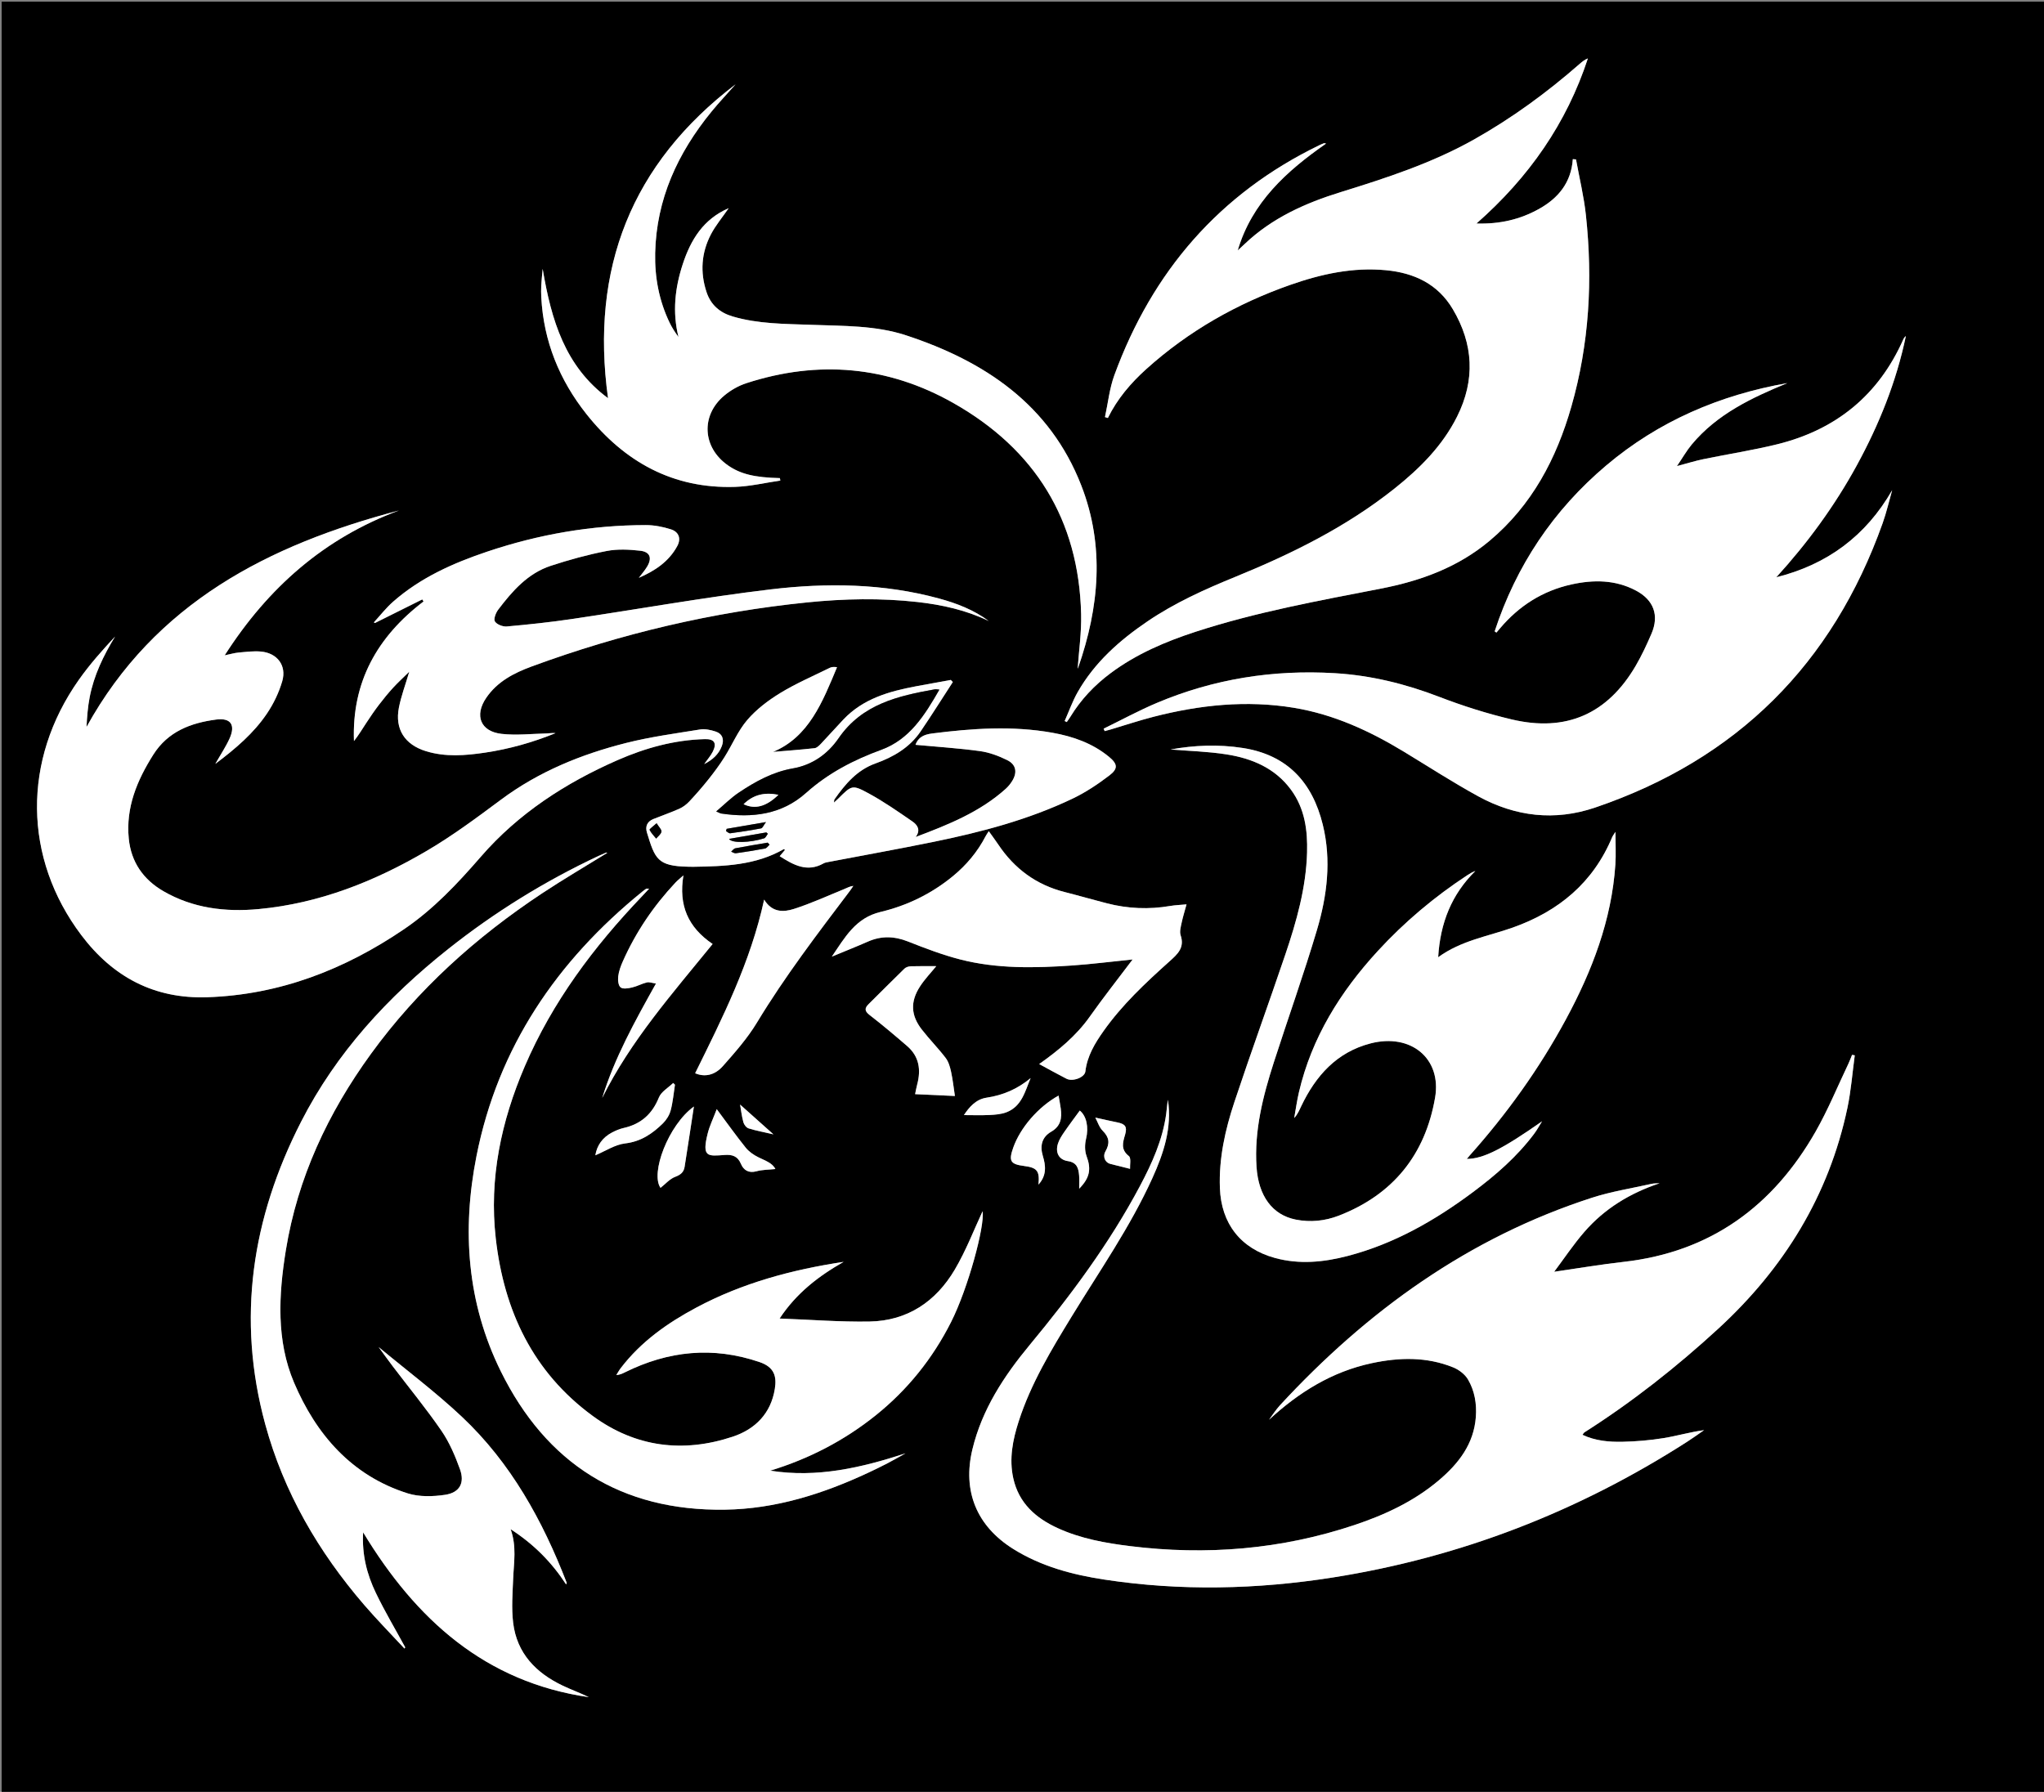 <?xml version="1.0" encoding="utf-8"?>
<!-- Generator: Adobe Illustrator 16.0.0, SVG Export Plug-In . SVG Version: 6.00 Build 0)  -->
<!DOCTYPE svg PUBLIC "-//W3C//DTD SVG 1.1//EN" "http://www.w3.org/Graphics/SVG/1.1/DTD/svg11.dtd">
<svg version="1.1" id="Layer_1" xmlns="http://www.w3.org/2000/svg" xmlns:xlink="http://www.w3.org/1999/xlink" x="0px" y="0px"
	 width="616.5px" height="540.5px" viewBox="308 270 616.5 540.5" enable-background="new 308 270 616.5 540.5"
	 xml:space="preserve">
<rect x="308" y="270" width="616.5" height="540.5" fill="#808080" stroke="none"/>
<g>
	<g>
		<path fill-rule="evenodd" clip-rule="evenodd" d="M308.5,270.5c205.333,0,410.667,0,616,0c0,180,0,360,0,540
			c-205.333,0-410.667,0-616,0C308.5,630.5,308.5,450.5,308.5,270.5z M808.564,626.922c-0.816,0.054-1.656,0.002-2.445,0.18
			c-6.002,1.349-12.133,2.307-17.965,4.192c-37.236,12.039-67.832,34.151-94.146,62.651c-0.62,0.671-1.159,1.419-1.709,2.15
			c-0.533,0.711-1.032,1.446-1.546,2.171c9.001-8.296,18.984-14.513,30.994-17.073c8.286-1.768,16.558-1.969,24.554,1.267
			c1.722,0.696,3.541,2.074,4.462,3.64c2.009,3.418,2.672,7.321,2.375,11.322c-0.605,8.169-5.205,14.048-11.137,19.08
			c-7.48,6.346-16.229,10.417-25.433,13.498c-22.088,7.393-44.748,9.239-67.794,6.369c-7.424-0.925-14.813-2.25-21.719-5.404
			c-6.689-3.055-11.773-7.566-13.435-15.048c-1.306-5.883-0.164-11.606,1.642-17.205c3.66-11.349,9.783-21.469,15.947-31.56
			c8.412-13.77,17.68-27.033,24.379-41.814c3.416-7.538,5.928-15.172,4.677-23.595c-0.253,1.433-0.332,2.891-0.532,4.332
			c-1.086,7.796-4.277,14.854-7.914,21.699c-9.189,17.289-20.806,32.902-33.263,47.944c-7.752,9.359-14.363,19.417-17.264,31.467
			c-3.039,12.624,1.297,23.148,12.305,30.04c8.427,5.275,17.818,7.772,27.483,9.245c22.993,3.504,46.007,2.979,68.921-0.631
			c38.513-6.066,74.102-19.908,106.897-40.964c1.725-1.107,3.385-2.315,5.076-3.476c-4.202,0.554-8.156,1.738-12.195,2.394
			c-4.094,0.663-8.267,1.022-12.413,1.108c-4.066,0.086-8.159-0.264-12.065-2.098c0.336-0.452,0.405-0.625,0.532-0.705
			c14.453-9.193,27.874-19.768,40.45-31.333c19.747-18.159,33.344-40.105,38.928-66.593c1.096-5.203,1.492-10.554,2.212-15.836
			c-0.272-0.048-0.544-0.096-0.815-0.145c-0.368,0.896-0.693,1.812-1.109,2.684c-3.254,6.826-6.131,13.869-9.864,20.424
			c-12.833,22.528-31.694,36.383-57.936,39.337c-6.888,0.775-13.73,1.944-20.939,2.981c2.929-3.902,5.761-8.164,9.083-12
			C791.923,634.6,799.602,629.917,808.564,626.922z M758.813,460.445c0.178,0.124,0.355,0.248,0.534,0.372
			c0.365-0.434,0.73-0.868,1.097-1.301c5.721-6.768,12.85-11.307,21.516-13.221c6.647-1.468,13.242-1.449,19.463,1.846
			c5.36,2.839,7.072,7.463,4.688,13.008c-1.411,3.279-2.926,6.543-4.721,9.623c-8.489,14.563-20.96,20.131-37.4,16.25
			c-7.418-1.751-14.756-4.075-21.871-6.813c-10.195-3.924-20.606-6.491-31.498-7.144c-18.579-1.114-36.524,1.717-53.685,8.96
			c-5.473,2.311-10.715,5.169-16.063,7.777c0.107,0.243,0.215,0.485,0.322,0.729c0.612-0.166,1.229-0.319,1.836-0.5
			c4.304-1.28,8.569-2.709,12.915-3.824c13.919-3.57,27.988-5.07,42.3-2.708c12.027,1.985,22.847,6.972,33.166,13.233
			c7.47,4.532,14.814,9.292,22.471,13.483c11.175,6.116,23.046,7.523,35.231,3.381c42.774-14.542,71.58-43.284,86.72-85.78
			c1.158-3.25,1.929-6.639,2.878-9.963c-7.959,13.85-19.627,22.45-34.955,26.277c9.425-10.352,17.616-21.53,24.302-33.79
			c6.712-12.309,11.909-25.195,14.782-38.968c-0.355,0.28-0.602,0.61-0.765,0.978c-7.46,16.85-20.314,27.305-38.077,31.673
			c-7.34,1.805-14.838,2.958-22.248,4.487c-2.438,0.503-4.824,1.254-7.962,2.084c1.745-2.569,2.936-4.677,4.46-6.507
			c7.652-9.186,18.08-14.096,28.828-18.525c-20.366,3.593-38.799,11.466-54.658,24.876
			C776.472,423.92,765.308,440.648,758.813,460.445z M641.274,395.81c0.292,0.092,0.583,0.184,0.876,0.275
			c2.826-5.748,6.874-10.511,11.581-14.75c12.737-11.469,27.347-19.762,43.467-25.415c9.332-3.272,18.915-5.369,28.89-4.407
			c8.454,0.815,15.588,4.135,20.099,11.744c6.253,10.546,6.81,21.37,1.299,32.392c-4.422,8.845-11.257,15.645-18.864,21.706
			c-14.527,11.572-30.99,19.698-48.081,26.671c-9.181,3.746-18.2,7.808-26.444,13.405c-8.427,5.721-15.94,12.371-21.043,21.331
			c-1.574,2.764-2.641,5.817-3.939,8.738c0.212,0.101,0.424,0.201,0.635,0.302c0.365-0.531,0.758-1.045,1.093-1.595
			c3.165-5.19,7.261-9.521,12.122-13.144c7.771-5.793,16.556-9.535,25.691-12.509c18.244-5.941,37.096-9.355,55.869-13.009
			c12.067-2.349,23.219-6.426,32.736-14.4c12.801-10.727,20.191-24.786,24.695-40.536c5.408-18.908,6.466-38.206,4.381-57.678
			c-0.605-5.656-1.971-11.23-2.988-16.842c-0.319-0.028-0.639-0.056-0.958-0.083c-0.502,7.062-4.364,11.765-10.206,15.019
			c-5.686,3.167-11.783,4.609-18.863,4.396c15.844-13.936,27.174-30.212,33.611-49.8c-0.992,0.392-1.73,0.997-2.449,1.625
			c-9.865,8.637-20.394,16.348-31.832,22.792c-12.703,7.157-26.459,11.638-40.299,15.919c-10.676,3.303-20.719,7.8-28.946,15.645
			c-0.688,0.656-1.396,1.294-2.094,1.94c4.303-14.541,14.738-23.936,26.65-32.235c-0.346-0.056-0.52-0.141-0.646-0.095
			c-0.467,0.171-0.926,0.369-1.373,0.586c-30.154,14.602-50.381,38.104-61.826,69.342
			C642.641,387.168,642.196,391.577,641.274,395.81z M520.393,500.478c2.51-1.268,4.354-2.918,5.319-5.422
			c0.794-2.063,0.159-3.739-1.916-4.409c-1.47-0.474-3.159-0.842-4.644-0.602c-7.459,1.207-14.987,2.219-22.297,4.065
			c-13.548,3.423-26.352,8.632-37.714,17.083c-7.265,5.404-14.574,10.85-22.363,15.427c-15.691,9.22-32.419,15.888-50.76,17.599
			c-10.056,0.938-19.815-0.238-28.726-5.395c-6.055-3.503-9.741-8.761-10.447-15.831c-0.941-9.431,2.501-17.608,7.404-25.367
			c4.408-6.975,11.298-9.568,18.93-10.574c4.443-0.585,5.912,1.624,4.064,5.716c-1.102,2.438-2.613,4.691-4.294,7.65
			c6.206-4.663,11.568-9.263,15.545-15.147c2.01-2.975,3.647-6.376,4.643-9.818c1.364-4.719-1.542-8.484-6.439-8.917
			c-2.208-0.195-4.472,0.098-6.699,0.296c-1.249,0.111-2.475,0.482-4.23,0.844c13.12-20.496,30.106-35.368,52.542-43.688
			c-39.256,10.338-73.553,27.848-94.216,65.295c0.158-3.085,0.391-6.075,0.956-9c1.272-6.59,4.148-12.527,7.655-18.271
			c-3.893,4.181-7.674,8.439-10.936,13.063c-17.112,24.27-16.741,53.783,0.749,76.993c9.532,12.65,22.009,19.284,37.996,18.741
			c21.874-0.742,41.414-8.351,59.337-20.516c8.891-6.034,16.146-13.763,23.175-21.87c11.308-13.041,25.545-22.267,41.288-29.159
			c8.366-3.662,17.089-6.071,26.295-6.314c2.823-0.074,3.659,1.193,2.406,3.729C522.378,497.969,521.377,499.077,520.393,500.478z
			 M661.07,496.08c5.499,0.456,11.259,0.593,16.9,1.484c7.646,1.208,14.602,4.117,19.41,10.649
			c4.164,5.657,5.048,12.218,4.851,18.988c-0.309,10.604-3.165,20.705-6.532,30.65c-5.039,14.885-10.426,29.652-15.383,44.563
			c-2.788,8.386-4.712,17.002-4.377,25.965c0.401,10.729,6.276,18.252,16.614,21.08c7.372,2.016,14.714,1.281,21.96-0.611
			c13.99-3.655,26.295-10.698,37.784-19.272c6.829-5.096,13.241-10.661,18.391-17.524c0.901-1.201,1.622-2.537,2.426-3.812
			c-11.864,8.295-17.668,11.313-22.693,11.343c0.309-0.375,0.558-0.698,0.829-1.002c11.248-12.6,21.033-26.241,29.061-41.109
			c7.896-14.625,13.781-29.924,14.91-46.708c0.203-3.024,0.028-6.073,0.028-9.835c-0.61,0.952-0.827,1.201-0.947,1.491
			c-5.746,13.807-16.134,22.442-30.031,27.378c-7.466,2.651-15.498,3.866-22.496,8.947c0.619-10.364,4.052-18.959,11.219-26.021
			c-0.877,0.332-1.636,0.762-2.363,1.239c-9.941,6.515-18.981,14.111-27.024,22.856c-11.331,12.32-19.979,26.174-23.835,42.674
			c-0.597,2.553-0.95,5.162-1.416,7.745c1.051-1.126,1.537-2.355,2.105-3.546c4.38-9.18,10.707-16.313,20.924-18.955
			c12.162-3.146,21.506,4.558,19.455,16.398c-2.97,17.141-12.635,29.199-29.011,35.553c-4.187,1.625-8.581,2.074-13.011,1.196
			c-7.081-1.404-11.256-7.169-11.83-15.905c-0.72-10.945,1.933-21.326,5.235-31.58c4.283-13.295,8.998-26.459,12.979-39.842
			c3.084-10.367,4.414-21.055,1.766-31.814c-3.139-12.749-10.676-21.015-24.09-23.11C675.487,494.475,668.142,494.792,661.07,496.08
			z M503.78,538.074c-0.588,0-0.773-0.058-0.875,0.01c-0.415,0.275-0.815,0.576-1.202,0.89
			c-25.746,20.904-43.49,46.902-49.998,79.781c-4.417,22.313-2.846,44.238,7.325,64.859c13.747,27.873,36.281,42.219,67.613,41.771
			c15.235-0.218,29.489-4.731,43.194-11.132c1.96-0.916,3.908-1.861,5.828-2.859c1.837-0.954,3.629-1.994,5.441-2.996
			c-13.315,4.338-26.676,7.461-40.796,5.218c11.684-3.571,22.316-9.068,31.818-16.691c9.629-7.725,17.181-17.148,22.741-28.167
			c5.1-10.105,10.209-28.964,9.49-33.385c-2.528,5.389-4.959,11.801-8.396,17.618c-5.688,9.628-14.284,15.442-25.707,15.642
			c-8.839,0.154-17.694-0.559-27.116-0.907c5.084-7.69,11.785-12.819,19.307-17.092c-15.543,2.351-30.501,6.355-44.393,13.771
			c-8.749,4.67-16.737,10.298-22.831,18.282c-0.5,0.656-0.896,1.393-1.34,2.092c1.116-0.082,1.841-0.448,2.57-0.81
			c13.13-6.512,26.581-7.902,40.648-3.104c4.468,1.525,5.193,4.338,4.601,8.063c-1.181,7.433-5.918,12.188-12.691,14.438
			c-15.005,4.987-29.33,3.183-42.206-6.231c-18.088-13.225-26.807-31.797-29.276-53.578c-2.049-18.076,1.632-35.296,8.731-51.867
			c8.347-19.484,20.846-36.127,35.393-51.348C502.302,539.665,502.937,538.975,503.78,538.074z M429.993,767.276
			c0.075-0.12,0.15-0.239,0.226-0.358c-2.97-5.456-6.156-10.809-8.849-16.397c-2.702-5.608-4.245-11.583-3.844-18.296
			c15.96,26.367,36.859,45.178,68.085,49.719c-2.561-1.258-5.3-2.239-7.912-3.486c-8.062-3.848-13.803-9.75-14.922-18.924
			c-0.54-4.422-0.176-8.973,0.007-13.455c0.195-4.796,1.083-9.594-0.771-14.804c7.007,4.53,12.382,9.972,16.741,16.668
			c0.121-0.375,0.187-0.468,0.164-0.526c-7.257-18.749-16.822-36.135-31.592-50.04c-7.864-7.405-16.563-13.925-25.134-21.051
			c1.545,2.105,2.923,4.04,4.36,5.931c4.886,6.431,10.031,12.682,14.596,19.331c2.41,3.511,4.143,7.591,5.595,11.625
			c1.485,4.128-0.116,7.039-4.495,7.688c-3.676,0.547-7.792,0.665-11.271-0.432c-16.931-5.338-27.652-17.809-34.288-33.408
			c-5.394-12.682-4.662-26.455-2.476-39.92c3.553-21.881,12.708-41.404,25.662-59.235c14.125-19.444,31.702-35.249,51.666-48.462
			c6.434-4.258,13.105-8.156,19.616-12.186c-0.064-0.014-0.242-0.116-0.357-0.068c-0.768,0.315-1.529,0.649-2.28,1.001
			c-16.198,7.602-31.323,16.956-45.333,28.075c-18.202,14.445-33.708,31.246-44.371,52.1
			c-14.858,29.059-19.496,59.404-10.817,91.249c5.594,20.528,16.043,38.471,29.856,54.512
			C421.746,758.644,425.939,762.9,429.993,767.276z M543.354,414.958c-0.041-0.246-0.081-0.491-0.122-0.736
			c-7.648-0.182-11.914-1.229-15.67-3.847c-7.688-5.358-8.288-15.039-1.118-21.049c1.929-1.617,4.291-2.969,6.68-3.745
			c21.658-7.033,42.708-5.192,62.453,6.003c24.556,13.922,37.832,35.162,38.508,63.677c0.132,5.577-0.686,11.176-1.039,16.386
			c-0.113,0.179,0.062-0.012,0.141-0.236c6.352-18.222,8.064-36.673,0.945-54.973c-9.488-24.395-29.158-37.513-52.92-45.312
			c-9.136-2.999-18.889-2.783-28.462-3.145c-7.975-0.302-16-0.232-23.771-2.523c-3.86-1.139-6.588-3.474-7.873-7.341
			c-1.989-5.989-1.575-11.876,1.321-17.431c1.415-2.713,3.441-5.108,5.356-7.889c-7.679,3.311-11.447,9.564-13.847,16.862
			c-2.358,7.169-3.169,14.48-1.296,21.99c-1.014-1.374-1.923-2.761-2.639-4.241c-3.217-6.651-4.552-13.744-4.391-21.072
			c0.357-16.259,6.804-30.166,16.908-42.569c2.336-2.868,4.888-5.559,7.34-8.332c-31.431,23.935-43.857,55.606-38.469,94.671
			c-12.919-9.541-17.104-23.482-19.711-38.998c-0.188,2.15-0.356,3.6-0.43,5.055c-0.059,1.162-0.051,2.332,0.01,3.494
			c0.699,13.248,5.469,24.991,13.649,35.282c11.427,14.375,26.093,22.552,44.855,21.921
			C534.309,416.708,538.824,415.617,543.354,414.958z M606.231,457.325c-4.517-3.354-9.647-5.33-14.987-6.787
			c-16.74-4.567-33.843-4.777-50.835-2.748c-20.065,2.396-39.985,5.988-59.985,8.946c-6.491,0.96-13.026,1.654-19.563,2.236
			c-1.199,0.107-3.01-0.592-3.589-1.514c-0.45-0.717,0.268-2.596,0.997-3.556c4.261-5.614,8.912-10.948,15.861-13.23
			c5.513-1.811,11.15-3.361,16.841-4.465c3.274-0.635,6.8-0.46,10.147-0.08c3.004,0.342,3.632,2.259,2.015,4.881
			c-0.715,1.16-1.626,2.198-2.448,3.292c4.827-2.094,9.071-4.89,11.604-9.608c1.192-2.221,0.48-4.251-1.94-5.021
			c-2.417-0.769-5.031-1.282-7.558-1.279c-16.363,0.016-32.301,2.79-47.798,7.994c-10.311,3.462-20.184,7.854-28.454,15.144
			c-2.111,1.861-3.862,4.132-5.778,6.215c0.112,0.061,0.225,0.122,0.338,0.182c4.756-2.371,9.512-4.743,14.268-7.114
			c0.126,0.208,0.253,0.417,0.379,0.625c-13.952,10.617-21.647,24.305-20.982,42.1c1.414-1.787,2.561-3.716,3.793-5.588
			c1.188-1.808,2.407-3.602,3.719-5.321c1.363-1.786,2.79-3.533,4.305-5.19c1.442-1.579,3.033-3.02,4.867-4.824
			c-1.18,4.004-2.449,7.355-3.128,10.821c-1.274,6.507,1.754,11.184,8.152,13.152c5.892,1.812,11.853,1.329,17.813,0.443
			c7.323-1.088,14.397-3.091,21.272-5.878c-0.907-0.121-1.77,0.065-2.636,0.085c-4.553,0.104-9.161,0.641-13.648,0.131
			c-6.359-0.722-8.243-5.547-4.626-10.857c3.344-4.908,8.316-7.487,13.728-9.479c26.916-9.906,54.62-16.435,83.153-19.326
			c11.037-1.118,22.122-1.353,33.171-0.113C592.132,452.425,599.407,454.035,606.231,457.325z M584.183,522.471
			c1.622-2.134,0.469-3.682-0.999-4.692c-4.303-2.962-8.611-5.973-13.19-8.461c-4.979-2.706-5.112-2.458-9.211,1.625
			c-0.329,0.328-0.681,0.632-1.243,1.149c0.075-0.527,0.034-0.797,0.147-0.959c3.24-4.614,6.798-8.852,12.359-10.842
			c5.435-1.945,10.305-4.786,13.624-9.664c3.335-4.901,6.484-9.93,9.715-14.902c-0.206-0.208-0.412-0.417-0.618-0.625
			c-3.501,0.639-7.005,1.263-10.503,1.919c-8.112,1.522-15.919,3.737-21.86,9.993c-2.292,2.414-4.493,4.915-6.786,7.328
			c-0.539,0.567-1.246,1.272-1.937,1.348c-4.406,0.481-8.829,0.803-12.523,1.116c10.842-4.509,14.94-15.102,19.302-25.549
			c-0.961-0.14-1.644-0.078-2.216,0.206c-4.988,2.467-10.138,4.677-14.872,7.566c-3.642,2.223-7.215,4.921-9.972,8.134
			c-2.827,3.293-4.552,7.515-6.9,11.243c-1.449,2.302-3.081,4.502-4.775,6.633c-1.847,2.322-3.802,4.566-5.831,6.732
			c-0.836,0.893-1.896,1.692-3.008,2.189c-2.568,1.146-5.241,2.054-7.849,3.112c-1.85,0.75-2.472,2.23-1.91,4.063
			c2.427,7.929,3.145,10.14,12.443,10.304c0.5,0.009,1,0.031,1.499,0.023c9.434-0.147,18.841-0.436,27.351-5.335
			c0.041-0.023,0.189,0.141,0.336,0.256c-0.536,0.635-1.058,1.253-1.588,1.881c4.164,2.65,8.276,4.967,13.228,2.171
			c0.422-0.238,0.945-0.324,1.434-0.417c10.537-2.013,21.097-3.906,31.607-6.05c14.453-2.947,28.698-6.687,42.068-13.07
			c3.938-1.88,7.661-4.358,11.134-7.018c2.672-2.046,2.424-3.475-0.166-5.604c-4.962-4.077-10.83-6.135-17.038-7.246
			c-12.106-2.165-24.202-1.319-36.308,0.221c-2.558,0.325-4.211,1.207-5.003,3.419c6.561,0.611,13.042,1.021,19.459,1.901
			c2.819,0.387,5.647,1.448,8.216,2.721c2.717,1.347,3.089,3.735,1.468,6.329c-0.523,0.838-1.17,1.64-1.903,2.301
			C603.547,514.965,593.987,518.772,584.183,522.471z M649.618,559.416c-4.587,6.093-8.903,11.549-12.91,17.224
			c-4.083,5.784-9.424,10.186-15.278,14.327c2.996,1.617,5.592,3.08,8.246,4.43c1.882,0.957,5.479-0.4,5.687-2.191
			c0.54-4.651,2.856-8.476,5.456-12.16c5.613-7.954,12.68-14.561,19.875-21.016c2.434-2.184,4.681-4.127,3.402-7.914
			c-0.365-1.08,0.029-2.479,0.282-3.689c0.38-1.813,0.943-3.588,1.496-5.629c-1.806,0.17-3.385,0.216-4.927,0.48
			c-6.419,1.104-12.775,0.822-19.068-0.789c-4.27-1.094-8.503-2.329-12.774-3.412c-8.557-2.169-15.146-7.042-20.022-14.339
			c-0.863-1.292-1.799-2.535-2.856-4.017c-0.439,0.698-0.724,1.085-0.942,1.506c-2.453,4.726-5.796,8.716-9.904,12.088
			c-6.422,5.271-13.789,8.864-21.758,10.757c-7.58,1.8-10.746,7.641-14.731,13.49c3.898-1.617,7.426-3.014,10.896-4.539
			c4.037-1.775,7.937-1.661,12.052-0.035c5.175,2.045,10.415,4.052,15.792,5.431c11.095,2.845,22.448,2.598,33.771,1.815
			C637.194,560.835,642.964,560.093,649.618,559.416z M517.668,593.735c2.749,1.192,5.818,0.717,8.352-2.142
			c3.686-4.158,7.424-8.406,10.283-13.135c8.424-13.931,18.272-26.82,28.063-39.767c0.357-0.473,0.673-0.978,1.008-1.468
			c-1.101,0.143-1.874,0.606-2.699,0.941c-5.069,2.059-10.062,4.37-15.262,6.021c-3.06,0.972-6.529,1.142-8.934-2.826
			C534.381,560.252,525.947,576.964,517.668,593.735z M514.13,534.053c-1.12,1.01-1.814,1.551-2.408,2.186
			c-6.604,7.043-11.956,14.934-15.874,23.766c-0.636,1.432-1.194,2.966-1.385,4.503c-0.138,1.112,0.02,2.78,0.726,3.333
			c0.729,0.57,2.323,0.285,3.458,0.024c1.52-0.349,2.934-1.152,4.45-1.522c0.742-0.182,1.614,0.178,2.751,0.336
			c-6.368,11.402-12.481,22.392-16.208,34.506c8.553-17.224,21.194-31.535,33.298-46.431
			C515.504,549.707,512.631,543.085,514.13,534.053z M590.389,561.441c-2.378,0-5.023-0.047-7.664,0.033
			c-0.661,0.02-1.479,0.273-1.937,0.717c-3.625,3.516-7.166,7.118-10.766,10.658c-1.319,1.297-1.269,2.146,0.295,3.354
			c3.865,2.988,7.602,6.147,11.3,9.342c3.628,3.133,4.204,7.148,3.016,11.59c-0.263,0.982-0.427,1.99-0.621,2.911
			c4.33,0.2,8.317,0.384,11.997,0.554c-0.361-2.384-0.621-4.854-1.144-7.269c-0.316-1.459-0.757-3.046-1.636-4.198
			c-2.265-2.969-4.917-5.639-7.208-8.59c-3.296-4.248-3.502-8.378-0.572-12.928C586.915,565.34,588.836,563.356,590.389,561.441z
			 M627.28,600.477c-6.11,3.369-11.561,9.701-13.674,15.699c-1.43,4.059-0.87,5.002,3.282,5.535c3.912,0.502,4.735,1.482,4.33,5.617
			c2.561-2.822,2.177-5.778,1.32-8.629c-0.951-3.17-0.24-5.729,2.521-7.328c2.923-1.691,3.267-4.132,2.875-7.01
			C627.769,603.142,627.527,601.932,627.28,600.477z M541.858,622.633c-0.866-1.83-3.086-2.536-5.154-3.563
			c-1.406-0.697-2.822-1.682-3.794-2.891c-2.921-3.636-5.627-7.444-8.729-11.604c-1.07,2.823-2.146,5.005-2.726,7.313
			c-1.825,7.266,0.026,6.871,5.098,6.5c2.256-0.166,3.939,0.309,4.944,2.715c0.773,1.854,2.314,2.854,4.665,2.205
			C537.938,622.817,539.858,622.849,541.858,622.633z M487.563,618.486c3.052-1.275,5.925-3.222,8.983-3.58
			c4.772-0.561,8.23-2.94,11.401-6.053c1.058-1.038,1.959-2.491,2.338-3.913c0.67-2.516,0.885-5.152,1.29-7.738
			c-0.178-0.175-0.356-0.351-0.534-0.526c-1.476,1.439-3.598,2.616-4.303,4.365c-2.023,5.016-5.41,8.03-10.621,9.207
			c-1.202,0.271-2.383,0.77-3.481,1.34C489.726,613.102,488.041,615.521,487.563,618.486z M517.292,603.775
			c-7.748,5.625-13.166,20.145-10.069,24.535c1.456-1.143,2.768-2.703,4.43-3.327c1.64-0.614,2.579-1.399,2.833-3.003
			C515.423,616.084,516.31,610.18,517.292,603.775z M633.496,628.559c3.288-3.324,3.648-5.992,2.22-9.848
			c-0.576-1.555-0.542-3.562-0.141-5.205c0.833-3.418,0.157-6.861-1.897-8.508c-1.57,2.156-3.191,4.293-4.706,6.502
			c-0.741,1.082-1.49,2.234-1.88,3.467c-0.84,2.66,0.239,4.852,2.973,5.267c2.796,0.425,3.226,2.19,3.413,4.337
			C633.584,625.789,633.496,627.025,633.496,628.559z M618.85,595.209c-3.907,3.24-8.265,5.162-13.281,5.901
			c-3.257,0.48-5.299,2.921-6.834,5.255c2.625,0,5.206,0.096,7.774-0.035c1.696-0.086,3.483-0.221,5.042-0.819
			C616.209,603.723,617.156,599.19,618.85,595.209z M648.839,622.574c-0.074-1.146,0.386-3.266-0.36-3.854
			c-2.535-1.998-1.809-4.117-1.126-6.487c0.676-2.349,0.054-3.185-2.325-3.665c-2.203-0.445-4.395-0.954-6.662-1.45
			c0.695,1.29,1.173,2.928,2.232,3.979c1.985,1.974,2.201,3.793,0.832,6.197c-0.943,1.657-0.059,3.424,1.471,3.791
			C644.853,621.556,646.797,622.061,648.839,622.574z M531.223,603.189c0.25,1.431,0.479,3.408,0.985,5.314
			c0.193,0.729,0.905,1.655,1.576,1.864c2.306,0.718,4.699,1.158,7.493,1.804C537.649,608.932,534.309,605.946,531.223,603.189z"/>
		<path fill-rule="evenodd" clip-rule="evenodd" fill="#FFFFFF" d="M808.564,626.922c-8.963,2.995-16.642,7.678-22.721,14.697
			c-3.322,3.836-6.154,8.098-9.083,12c7.209-1.037,14.052-2.206,20.939-2.981c26.241-2.954,45.103-16.809,57.936-39.337
			c3.733-6.555,6.61-13.598,9.864-20.424c0.416-0.872,0.741-1.787,1.109-2.684c0.271,0.049,0.543,0.097,0.815,0.145
			c-0.72,5.282-1.116,10.633-2.212,15.836c-5.584,26.487-19.181,48.434-38.928,66.593c-12.576,11.565-25.997,22.14-40.45,31.333
			c-0.127,0.08-0.196,0.253-0.532,0.705c3.906,1.834,7.999,2.184,12.065,2.098c4.146-0.086,8.319-0.445,12.413-1.108
			c4.039-0.655,7.993-1.84,12.195-2.394c-1.691,1.16-3.352,2.368-5.076,3.476c-32.796,21.056-68.385,34.897-106.897,40.964
			c-22.914,3.609-45.928,4.135-68.921,0.631c-9.665-1.473-19.056-3.97-27.483-9.245c-11.008-6.892-15.344-17.416-12.305-30.04
			c2.9-12.05,9.512-22.107,17.264-31.467c12.457-15.042,24.073-30.655,33.263-47.944c3.637-6.845,6.828-13.903,7.914-21.699
			c0.2-1.441,0.279-2.899,0.532-4.332c1.251,8.423-1.261,16.057-4.677,23.595c-6.699,14.781-15.967,28.045-24.379,41.814
			c-6.164,10.091-12.287,20.211-15.947,31.56c-1.806,5.599-2.947,11.322-1.642,17.205c1.661,7.481,6.745,11.993,13.435,15.048
			c6.905,3.154,14.295,4.479,21.719,5.404c23.046,2.87,45.706,1.023,67.794-6.369c9.204-3.081,17.952-7.152,25.433-13.498
			c5.932-5.032,10.531-10.911,11.137-19.08c0.297-4.001-0.366-7.904-2.375-11.322c-0.921-1.565-2.74-2.943-4.462-3.64
			c-7.996-3.235-16.268-3.034-24.554-1.267c-12.01,2.561-21.993,8.777-30.994,17.073c0.514-0.725,1.013-1.46,1.546-2.171
			c0.55-0.731,1.089-1.479,1.709-2.15c26.313-28.5,56.909-50.612,94.146-62.651c5.832-1.886,11.963-2.844,17.965-4.192
			C806.908,626.924,807.748,626.976,808.564,626.922z"/>
		<path fill-rule="evenodd" clip-rule="evenodd" fill="#FFFFFF" d="M758.813,460.445c6.495-19.797,17.659-36.524,33.605-50.008
			c15.859-13.411,34.292-21.284,54.658-24.876c-10.748,4.429-21.176,9.339-28.828,18.525c-1.524,1.83-2.715,3.938-4.46,6.507
			c3.138-0.83,5.524-1.582,7.962-2.084c7.41-1.529,14.908-2.682,22.248-4.487c17.763-4.368,30.617-14.823,38.077-31.673
			c0.163-0.367,0.409-0.697,0.765-0.978c-2.873,13.773-8.07,26.66-14.782,38.968c-6.686,12.26-14.877,23.438-24.302,33.79
			c15.328-3.827,26.996-12.427,34.955-26.277c-0.949,3.324-1.72,6.713-2.878,9.963c-15.14,42.496-43.945,71.238-86.72,85.78
			c-12.186,4.143-24.057,2.735-35.231-3.381c-7.656-4.191-15.001-8.952-22.471-13.483c-10.319-6.261-21.139-11.248-33.166-13.233
			c-14.312-2.362-28.381-0.861-42.3,2.708c-4.346,1.115-8.611,2.543-12.915,3.824c-0.607,0.181-1.224,0.334-1.836,0.5
			c-0.107-0.243-0.215-0.486-0.322-0.729c5.348-2.608,10.59-5.467,16.063-7.777c17.16-7.244,35.105-10.075,53.685-8.96
			c10.892,0.653,21.303,3.22,31.498,7.144c7.115,2.738,14.453,5.062,21.871,6.813c16.44,3.881,28.911-1.686,37.4-16.25
			c1.795-3.08,3.31-6.343,4.721-9.623c2.385-5.545,0.673-10.168-4.688-13.008c-6.221-3.295-12.815-3.314-19.463-1.846
			c-8.666,1.914-15.795,6.453-21.516,13.221c-0.366,0.433-0.731,0.868-1.097,1.301C759.168,460.693,758.99,460.569,758.813,460.445z
			"/>
		<path fill-rule="evenodd" clip-rule="evenodd" fill="#FFFFFF" d="M641.274,395.81c0.922-4.233,1.366-8.641,2.843-12.671
			c11.445-31.238,31.672-54.74,61.826-69.342c0.447-0.217,0.906-0.415,1.373-0.586c0.126-0.046,0.3,0.039,0.646,0.095
			c-11.912,8.299-22.348,17.695-26.65,32.235c0.698-0.646,1.405-1.284,2.094-1.94c8.228-7.845,18.271-12.342,28.946-15.645
			c13.84-4.282,27.596-8.762,40.299-15.919c11.438-6.444,21.967-14.154,31.832-22.792c0.719-0.628,1.457-1.233,2.449-1.625
			c-6.438,19.588-17.768,35.865-33.611,49.8c7.08,0.213,13.178-1.229,18.863-4.396c5.842-3.253,9.704-7.957,10.206-15.019
			c0.319,0.028,0.639,0.056,0.958,0.083c1.018,5.611,2.383,11.186,2.988,16.842c2.085,19.473,1.027,38.771-4.381,57.678
			c-4.504,15.75-11.895,29.809-24.695,40.536c-9.518,7.975-20.669,12.051-32.736,14.4c-18.773,3.654-37.625,7.068-55.869,13.009
			c-9.136,2.975-17.92,6.716-25.691,12.509c-4.861,3.623-8.957,7.954-12.122,13.144c-0.335,0.549-0.728,1.064-1.093,1.595
			c-0.211-0.101-0.423-0.202-0.635-0.302c1.299-2.921,2.365-5.974,3.939-8.738c5.103-8.96,12.616-15.609,21.043-21.331
			c8.244-5.597,17.264-9.659,26.444-13.405c17.091-6.973,33.554-15.099,48.081-26.671c7.607-6.061,14.442-12.861,18.864-21.706
			c5.511-11.022,4.954-21.846-1.299-32.392c-4.511-7.608-11.645-10.928-20.099-11.744c-9.975-0.962-19.558,1.135-28.89,4.407
			c-16.12,5.653-30.729,13.946-43.467,25.415c-4.707,4.238-8.755,9.001-11.581,14.75
			C641.857,395.993,641.566,395.901,641.274,395.81z"/>
		<path fill-rule="evenodd" clip-rule="evenodd" fill="#FFFFFF" d="M520.393,500.478c0.984-1.4,1.985-2.508,2.622-3.797
			c1.252-2.537,0.417-3.804-2.406-3.729c-9.206,0.243-17.929,2.652-26.295,6.314c-15.743,6.892-29.98,16.118-41.288,29.159
			c-7.029,8.106-14.284,15.835-23.175,21.87c-17.923,12.165-37.463,19.773-59.337,20.516c-15.987,0.543-28.464-6.091-37.996-18.741
			c-17.489-23.209-17.861-52.723-0.749-76.993c3.261-4.625,7.042-8.882,10.936-13.063c-3.506,5.744-6.382,11.681-7.655,18.271
			c-0.565,2.925-0.798,5.915-0.956,9c20.663-37.447,54.96-54.957,94.216-65.295c-22.436,8.32-39.422,23.191-52.542,43.688
			c1.756-0.361,2.981-0.732,4.23-0.844c2.227-0.199,4.491-0.492,6.699-0.296c4.897,0.433,7.804,4.198,6.439,8.917
			c-0.995,3.442-2.633,6.843-4.643,9.818c-3.977,5.885-9.339,10.484-15.545,15.147c1.681-2.959,3.192-5.212,4.294-7.65
			c1.848-4.092,0.379-6.301-4.064-5.716c-7.631,1.006-14.522,3.6-18.93,10.574c-4.903,7.759-8.346,15.937-7.404,25.367
			c0.706,7.07,4.392,12.327,10.447,15.831c8.911,5.156,18.67,6.333,28.726,5.395c18.341-1.711,35.068-8.378,50.76-17.599
			c7.789-4.577,15.098-10.023,22.363-15.427c11.362-8.451,24.167-13.66,37.714-17.083c7.31-1.847,14.838-2.858,22.297-4.065
			c1.485-0.24,3.174,0.128,4.644,0.602c2.075,0.669,2.71,2.346,1.916,4.409C524.747,497.56,522.903,499.209,520.393,500.478z"/>
		<path fill-rule="evenodd" clip-rule="evenodd" fill="#FFFFFF" d="M661.07,496.08c7.071-1.288,14.417-1.605,21.807-0.45
			c13.414,2.096,20.951,10.361,24.09,23.11c2.648,10.759,1.318,21.447-1.766,31.814c-3.98,13.383-8.695,26.547-12.979,39.842
			c-3.303,10.254-5.955,20.635-5.235,31.58c0.574,8.736,4.749,14.501,11.83,15.905c4.43,0.878,8.824,0.429,13.011-1.196
			c16.376-6.354,26.041-18.412,29.011-35.553c2.051-11.841-7.293-19.544-19.455-16.398c-10.217,2.643-16.544,9.775-20.924,18.955
			c-0.568,1.19-1.055,2.42-2.105,3.546c0.466-2.583,0.819-5.192,1.416-7.745c3.855-16.5,12.504-30.354,23.835-42.674
			c8.043-8.745,17.083-16.341,27.024-22.856c0.728-0.477,1.486-0.907,2.363-1.239c-7.167,7.063-10.6,15.657-11.219,26.021
			c6.998-5.081,15.03-6.296,22.496-8.947c13.897-4.937,24.285-13.572,30.031-27.378c0.12-0.29,0.337-0.539,0.947-1.491
			c0,3.762,0.175,6.812-0.028,9.835c-1.129,16.785-7.014,32.083-14.91,46.708c-8.027,14.868-17.813,28.51-29.061,41.109
			c-0.271,0.304-0.521,0.627-0.829,1.002c5.025-0.029,10.829-3.048,22.693-11.343c-0.804,1.274-1.524,2.61-2.426,3.812
			c-5.149,6.863-11.562,12.429-18.391,17.524c-11.489,8.574-23.794,15.617-37.784,19.272c-7.246,1.893-14.588,2.627-21.96,0.611
			c-10.338-2.828-16.213-10.352-16.614-21.08c-0.335-8.963,1.589-17.579,4.377-25.965c4.957-14.91,10.344-29.678,15.383-44.563
			c3.367-9.945,6.224-20.045,6.532-30.65c0.197-6.77-0.687-13.331-4.851-18.988c-4.809-6.532-11.765-9.44-19.41-10.649
			C672.329,496.673,666.569,496.536,661.07,496.08z"/>
		<path fill-rule="evenodd" clip-rule="evenodd" fill="#FFFFFF" d="M503.78,538.074c-0.843,0.9-1.478,1.59-2.125,2.268
			c-14.547,15.221-27.046,31.863-35.393,51.348c-7.099,16.571-10.78,33.791-8.731,51.867c2.469,21.781,11.188,40.354,29.276,53.578
			c12.876,9.414,27.201,11.219,42.206,6.231c6.773-2.251,11.511-7.006,12.691-14.438c0.592-3.725-0.133-6.537-4.601-8.063
			c-14.068-4.799-27.518-3.408-40.648,3.104c-0.729,0.361-1.455,0.728-2.57,0.81c0.444-0.699,0.84-1.436,1.34-2.092
			c6.094-7.984,14.082-13.612,22.831-18.282c13.892-7.415,28.85-11.42,44.393-13.771c-7.521,4.272-14.222,9.401-19.307,17.092
			c9.422,0.349,18.276,1.062,27.116,0.907c11.422-0.199,20.019-6.014,25.707-15.642c3.436-5.817,5.867-12.229,8.396-17.618
			c0.719,4.421-4.391,23.279-9.49,33.385c-5.561,11.019-13.112,20.442-22.741,28.167c-9.502,7.623-20.135,13.12-31.818,16.691
			c14.12,2.243,27.48-0.88,40.796-5.218c-1.812,1.002-3.604,2.042-5.441,2.996c-1.92,0.998-3.868,1.943-5.828,2.859
			c-13.705,6.4-27.958,10.914-43.194,11.132c-31.332,0.448-53.867-13.897-67.613-41.771c-10.171-20.621-11.743-42.547-7.325-64.859
			c6.508-32.879,24.252-58.877,49.998-79.781c0.387-0.314,0.787-0.615,1.202-0.89C503.006,538.017,503.191,538.074,503.78,538.074z"
			/>
		<path fill-rule="evenodd" clip-rule="evenodd" fill="#FFFFFF" d="M429.993,767.276c-4.054-4.376-8.247-8.633-12.137-13.15
			c-13.813-16.041-24.262-33.983-29.856-54.512c-8.679-31.845-4.041-62.19,10.817-91.249c10.663-20.854,26.169-37.654,44.371-52.1
			c14.01-11.119,29.135-20.473,45.333-28.075c0.751-0.353,1.512-0.687,2.28-1.001c0.116-0.048,0.293,0.054,0.357,0.068
			c-6.511,4.03-13.183,7.928-19.616,12.186c-19.964,13.213-37.541,29.018-51.666,48.462c-12.954,17.831-22.109,37.354-25.662,59.235
			c-2.187,13.465-2.918,27.238,2.476,39.92c6.636,15.6,17.357,28.07,34.288,33.408c3.479,1.097,7.595,0.979,11.271,0.432
			c4.378-0.649,5.98-3.561,4.495-7.688c-1.452-4.034-3.186-8.114-5.595-11.625c-4.564-6.649-9.709-12.9-14.596-19.331
			c-1.437-1.891-2.815-3.825-4.36-5.931c8.572,7.126,17.27,13.646,25.134,21.051c14.77,13.905,24.334,31.291,31.592,50.04
			c0.023,0.059-0.043,0.151-0.164,0.526c-4.359-6.696-9.734-12.138-16.741-16.668c1.853,5.21,0.965,10.008,0.771,14.804
			c-0.183,4.482-0.547,9.033-0.007,13.455c1.119,9.174,6.86,15.076,14.922,18.924c2.612,1.247,5.352,2.229,7.912,3.486
			c-31.226-4.541-52.125-23.352-68.085-49.719c-0.4,6.713,1.143,12.688,3.844,18.296c2.693,5.589,5.879,10.941,8.849,16.397
			C430.144,767.037,430.068,767.156,429.993,767.276z"/>
		<path fill-rule="evenodd" clip-rule="evenodd" fill="#FFFFFF" d="M543.354,414.958c-4.53,0.659-9.045,1.75-13.592,1.903
			c-18.763,0.631-33.429-7.545-44.855-21.921c-8.18-10.291-12.95-22.035-13.649-35.282c-0.061-1.162-0.069-2.333-0.01-3.494
			c0.074-1.455,0.241-2.905,0.43-5.055c2.607,15.515,6.792,29.457,19.711,38.998c-5.389-39.065,7.038-70.737,38.469-94.671
			c-2.452,2.773-5.004,5.464-7.34,8.332c-10.104,12.403-16.551,26.31-16.908,42.569c-0.161,7.329,1.174,14.421,4.391,21.072
			c0.716,1.48,1.625,2.868,2.639,4.241c-1.873-7.509-1.062-14.82,1.296-21.99c2.4-7.298,6.168-13.551,13.847-16.862
			c-1.915,2.781-3.941,5.176-5.356,7.889c-2.896,5.555-3.311,11.442-1.321,17.431c1.284,3.867,4.012,6.202,7.873,7.341
			c7.771,2.292,15.796,2.222,23.771,2.523c9.573,0.362,19.327,0.146,28.462,3.145c23.762,7.799,43.432,20.917,52.92,45.312
			c7.119,18.3,5.406,36.751-0.945,54.973c-0.079,0.224-0.254,0.415-0.141,0.236c0.354-5.21,1.171-10.81,1.039-16.386
			c-0.676-28.515-13.952-49.754-38.508-63.677c-19.744-11.195-40.794-13.036-62.453-6.003c-2.39,0.776-4.751,2.128-6.68,3.745
			c-7.169,6.011-6.57,15.691,1.118,21.049c3.756,2.618,8.021,3.665,15.67,3.847C543.272,414.467,543.313,414.712,543.354,414.958z"
			/>
		<path fill-rule="evenodd" clip-rule="evenodd" fill="#FFFFFF" d="M606.231,457.325c-6.824-3.29-14.099-4.9-21.534-5.734
			c-11.049-1.239-22.134-1.005-33.171,0.113c-28.534,2.891-56.237,9.42-83.153,19.326c-5.411,1.992-10.384,4.571-13.728,9.479
			c-3.617,5.311-1.733,10.135,4.626,10.857c4.487,0.51,9.095-0.026,13.648-0.131c0.866-0.02,1.729-0.206,2.636-0.085
			c-6.875,2.787-13.949,4.791-21.272,5.878c-5.961,0.886-11.921,1.369-17.813-0.443c-6.398-1.968-9.427-6.645-8.152-13.152
			c0.679-3.466,1.948-6.817,3.128-10.821c-1.834,1.804-3.425,3.246-4.867,4.824c-1.515,1.658-2.942,3.404-4.305,5.19
			c-1.312,1.719-2.53,3.514-3.719,5.321c-1.232,1.873-2.379,3.801-3.793,5.588c-0.665-17.795,7.03-31.483,20.982-42.1
			c-0.126-0.208-0.253-0.417-0.379-0.625c-4.756,2.372-9.512,4.743-14.268,7.114c-0.113-0.061-0.226-0.121-0.338-0.182
			c1.916-2.083,3.667-4.354,5.778-6.215c8.27-7.29,18.144-11.681,28.454-15.144c15.497-5.204,31.435-7.978,47.798-7.994
			c2.527-0.002,5.141,0.51,7.558,1.279c2.42,0.771,3.133,2.801,1.94,5.021c-2.532,4.718-6.776,7.514-11.604,9.608
			c0.822-1.093,1.733-2.132,2.448-3.292c1.617-2.622,0.989-4.539-2.015-4.881c-3.348-0.381-6.874-0.555-10.147,0.08
			c-5.691,1.104-11.328,2.654-16.841,4.465c-6.949,2.283-11.6,7.616-15.861,13.23c-0.729,0.96-1.447,2.838-0.997,3.556
			c0.579,0.922,2.39,1.621,3.589,1.514c6.536-0.583,13.072-1.276,19.563-2.236c20-2.958,39.92-6.551,59.985-8.946
			c16.992-2.029,34.095-1.819,50.835,2.748C596.584,451.995,601.714,453.972,606.231,457.325z"/>
		<path fill-rule="evenodd" clip-rule="evenodd" fill="#FFFFFF" d="M584.183,522.471c9.804-3.699,19.364-7.506,27.18-14.549
			c0.733-0.661,1.379-1.463,1.903-2.301c1.621-2.594,1.249-4.982-1.468-6.329c-2.568-1.272-5.396-2.334-8.216-2.721
			c-6.417-0.881-12.898-1.291-19.459-1.901c0.792-2.212,2.445-3.094,5.003-3.419c12.106-1.541,24.201-2.386,36.308-0.221
			c6.208,1.11,12.076,3.168,17.038,7.246c2.59,2.128,2.838,3.557,0.166,5.604c-3.473,2.66-7.195,5.138-11.134,7.018
			c-13.37,6.383-27.616,10.123-42.068,13.07c-10.51,2.144-21.07,4.037-31.607,6.05c-0.488,0.093-1.011,0.179-1.434,0.417
			c-4.951,2.796-9.064,0.479-13.228-2.171c0.53-0.628,1.052-1.246,1.588-1.881c-0.146-0.115-0.295-0.28-0.336-0.256
			c-8.51,4.899-17.917,5.188-27.351,5.335c-0.5,0.008-1-0.014-1.499-0.023c-9.298-0.164-10.016-2.375-12.443-10.304
			c-0.562-1.833,0.061-3.313,1.91-4.063c2.608-1.058,5.281-1.965,7.849-3.112c1.112-0.497,2.172-1.296,3.008-2.189
			c2.028-2.166,3.984-4.41,5.831-6.732c1.694-2.131,3.326-4.332,4.775-6.633c2.348-3.728,4.073-7.949,6.9-11.243
			c2.757-3.213,6.33-5.911,9.972-8.134c4.733-2.89,9.884-5.099,14.872-7.566c0.573-0.284,1.255-0.346,2.216-0.206
			c-4.361,10.447-8.46,21.041-19.302,25.549c3.694-0.313,8.117-0.635,12.523-1.116c0.691-0.075,1.398-0.781,1.937-1.348
			c2.293-2.413,4.494-4.914,6.786-7.328c5.941-6.256,13.748-8.471,21.86-9.993c3.498-0.656,7.002-1.28,10.503-1.919
			c0.206,0.208,0.412,0.417,0.618,0.625c-3.231,4.973-6.38,10.001-9.715,14.902c-3.319,4.877-8.189,7.718-13.624,9.664
			c-5.561,1.99-9.119,6.228-12.359,10.842c-0.113,0.162-0.072,0.432-0.147,0.959c0.562-0.518,0.914-0.822,1.243-1.149
			c4.099-4.083,4.232-4.331,9.211-1.625c4.58,2.488,8.888,5.499,13.19,8.461C584.651,518.789,585.805,520.337,584.183,522.471z
			 M591.329,478.019c-0.808-0.07-1.058-0.145-1.288-0.104c-11.177,1.996-22.011,4.46-29.102,14.768
			c-3.268,4.75-7.914,8.079-13.829,9.11c-6.041,1.053-11.271,3.946-16.257,7.28c-2.352,1.573-4.382,3.625-6.835,5.695
			c0.913,0.383,1.201,0.577,1.511,0.623c9.355,1.397,18.255,0.327,25.541-6.198c6.706-6.005,14.363-9.972,22.738-13.034
			C582.309,493.052,586.866,485.819,591.329,478.019z M540.118,524.795c-0.193-0.207-0.385-0.414-0.578-0.621
			c-3.251,0.557-6.509,1.082-9.747,1.708c-0.471,0.091-0.848,0.668-1.269,1.021c0.475,0.17,0.978,0.539,1.42,0.477
			c2.941-0.411,5.877-0.869,8.793-1.43C539.253,525.852,539.66,525.194,540.118,524.795z M527.896,523.047
			c0.74,1.342,6.338,1.177,10.563-0.166c0.478-0.152,0.764-0.902,1.139-1.375c-0.152-0.138-0.304-0.276-0.457-0.415
			C535.421,521.738,531.702,522.385,527.896,523.047z M527.167,520.012c-0.063,0.228-0.126,0.456-0.19,0.684
			c0.423,0.234,0.878,0.715,1.262,0.663c3.123-0.422,6.242-0.897,9.336-1.49c0.429-0.082,0.716-0.897,1.456-1.896
			C534.501,518.751,530.834,519.382,527.167,520.012z M506.038,518.319c-1.063,0.979-2.217,1.795-2.119,1.993
			c0.481,0.972,1.294,1.781,1.99,2.646c0.565-0.694,1.468-1.334,1.591-2.099C507.599,520.246,506.751,519.481,506.038,518.319z"/>
		<path fill-rule="evenodd" clip-rule="evenodd" fill="#FFFFFF" d="M649.618,559.416c-6.654,0.677-12.424,1.419-18.217,1.818
			c-11.323,0.782-22.677,1.029-33.771-1.815c-5.377-1.379-10.618-3.386-15.792-5.431c-4.115-1.626-8.015-1.74-12.052,0.035
			c-3.47,1.525-6.998,2.922-10.896,4.539c3.986-5.85,7.151-11.69,14.731-13.49c7.969-1.893,15.335-5.486,21.758-10.757
			c4.108-3.372,7.452-7.362,9.904-12.088c0.218-0.421,0.503-0.809,0.942-1.506c1.057,1.482,1.993,2.725,2.856,4.017
			c4.876,7.296,11.466,12.169,20.022,14.339c4.271,1.083,8.505,2.318,12.774,3.412c6.293,1.611,12.649,1.893,19.068,0.789
			c1.542-0.265,3.121-0.311,4.927-0.48c-0.553,2.041-1.116,3.815-1.496,5.629c-0.253,1.21-0.647,2.609-0.282,3.689
			c1.278,3.787-0.969,5.73-3.402,7.914c-7.195,6.455-14.262,13.062-19.875,21.016c-2.6,3.685-4.916,7.509-5.456,12.16
			c-0.208,1.791-3.805,3.148-5.687,2.191c-2.654-1.35-5.25-2.813-8.246-4.43c5.854-4.142,11.195-8.543,15.278-14.327
			C640.715,570.965,645.031,565.509,649.618,559.416z"/>
		<path fill-rule="evenodd" clip-rule="evenodd" fill="#FFFFFF" d="M517.668,593.735c8.279-16.771,16.713-33.483,20.811-52.375
			c2.405,3.968,5.875,3.798,8.934,2.826c5.201-1.651,10.193-3.962,15.262-6.021c0.825-0.335,1.598-0.798,2.699-0.941
			c-0.335,0.49-0.651,0.996-1.008,1.468c-9.791,12.946-19.639,25.836-28.063,39.767c-2.859,4.729-6.597,8.977-10.283,13.135
			C523.486,594.452,520.417,594.928,517.668,593.735z"/>
		<path fill-rule="evenodd" clip-rule="evenodd" fill="#FFFFFF" d="M514.13,534.053c-1.499,9.032,1.374,15.654,8.807,20.7
			c-12.104,14.896-24.745,29.207-33.298,46.431c3.728-12.114,9.841-23.104,16.208-34.506c-1.137-0.158-2.009-0.518-2.751-0.336
			c-1.517,0.37-2.931,1.174-4.45,1.522c-1.135,0.261-2.73,0.546-3.458-0.024c-0.706-0.553-0.864-2.221-0.726-3.333
			c0.191-1.537,0.75-3.071,1.385-4.503c3.918-8.832,9.27-16.723,15.874-23.766C512.316,535.604,513.01,535.063,514.13,534.053z"/>
		<path fill-rule="evenodd" clip-rule="evenodd" fill="#FFFFFF" d="M590.389,561.441c-1.552,1.915-3.474,3.898-4.939,6.174
			c-2.931,4.55-2.725,8.68,0.572,12.928c2.29,2.951,4.943,5.621,7.208,8.59c0.879,1.152,1.32,2.739,1.636,4.198
			c0.523,2.414,0.783,4.885,1.144,7.269c-3.68-0.17-7.667-0.354-11.997-0.554c0.194-0.921,0.358-1.929,0.621-2.911
			c1.188-4.441,0.612-8.457-3.016-11.59c-3.699-3.194-7.435-6.354-11.3-9.342c-1.563-1.208-1.614-2.057-0.295-3.354
			c3.601-3.54,7.141-7.143,10.766-10.658c0.458-0.443,1.276-0.697,1.937-0.717C585.366,561.395,588.011,561.441,590.389,561.441z"/>
		<path fill-rule="evenodd" clip-rule="evenodd" fill="#FFFFFF" d="M627.28,600.477c0.247,1.455,0.488,2.665,0.655,3.885
			c0.392,2.878,0.048,5.318-2.875,7.01c-2.762,1.599-3.473,4.158-2.521,7.328c0.856,2.851,1.24,5.807-1.32,8.629
			c0.405-4.135-0.418-5.115-4.33-5.617c-4.152-0.533-4.712-1.477-3.282-5.535C615.72,610.178,621.17,603.846,627.28,600.477z"/>
		<path fill-rule="evenodd" clip-rule="evenodd" fill="#FFFFFF" d="M541.858,622.633c-2,0.216-3.921,0.185-5.697,0.676
			c-2.35,0.648-3.891-0.352-4.665-2.205c-1.004-2.406-2.688-2.881-4.944-2.715c-5.071,0.371-6.923,0.766-5.098-6.5
			c0.58-2.309,1.656-4.49,2.726-7.313c3.102,4.16,5.808,7.969,8.729,11.604c0.972,1.209,2.388,2.193,3.794,2.891
			C538.772,620.097,540.992,620.803,541.858,622.633z"/>
		<path fill-rule="evenodd" clip-rule="evenodd" fill="#FFFFFF" d="M487.563,618.486c0.478-2.965,2.164-5.385,5.073-6.898
			c1.099-0.57,2.279-1.068,3.481-1.34c5.211-1.177,8.598-4.191,10.621-9.207c0.705-1.749,2.828-2.926,4.303-4.365
			c0.178,0.176,0.356,0.352,0.534,0.526c-0.405,2.586-0.62,5.223-1.29,7.738c-0.379,1.422-1.28,2.875-2.338,3.913
			c-3.171,3.112-6.628,5.492-11.401,6.053C493.487,615.265,490.614,617.211,487.563,618.486z"/>
		<path fill-rule="evenodd" clip-rule="evenodd" fill="#FFFFFF" d="M517.292,603.775c-0.982,6.404-1.869,12.309-2.806,18.205
			c-0.255,1.604-1.193,2.389-2.833,3.003c-1.663,0.624-2.974,2.185-4.43,3.327C504.126,623.92,509.544,609.4,517.292,603.775z"/>
		<path fill-rule="evenodd" clip-rule="evenodd" fill="#FFFFFF" d="M633.496,628.559c0-1.533,0.088-2.77-0.019-3.988
			c-0.188-2.146-0.617-3.912-3.413-4.337c-2.733-0.415-3.813-2.606-2.973-5.267c0.39-1.232,1.139-2.385,1.88-3.467
			c1.515-2.209,3.136-4.346,4.706-6.502c2.055,1.646,2.73,5.09,1.897,8.508c-0.401,1.644-0.436,3.65,0.141,5.205
			C637.145,622.566,636.784,625.234,633.496,628.559z"/>
		<path fill-rule="evenodd" clip-rule="evenodd" fill="#FFFFFF" d="M618.85,595.209c-1.693,3.981-2.64,8.514-7.299,10.302
			c-1.56,0.599-3.346,0.733-5.042,0.819c-2.569,0.131-5.149,0.035-7.774,0.035c1.535-2.334,3.577-4.774,6.834-5.255
			C610.585,600.371,614.942,598.449,618.85,595.209z"/>
		<path fill-rule="evenodd" clip-rule="evenodd" fill="#FFFFFF" d="M648.839,622.574c-2.042-0.514-3.986-1.019-5.938-1.488
			c-1.529-0.367-2.414-2.134-1.471-3.791c1.369-2.404,1.153-4.224-0.832-6.197c-1.06-1.052-1.537-2.689-2.232-3.979
			c2.268,0.496,4.459,1.005,6.662,1.45c2.379,0.48,3.001,1.316,2.325,3.665c-0.683,2.37-1.409,4.489,1.126,6.487
			C649.225,619.309,648.765,621.429,648.839,622.574z"/>
		<path fill-rule="evenodd" clip-rule="evenodd" fill="#FFFFFF" d="M531.223,603.189c3.086,2.757,6.427,5.742,10.055,8.982
			c-2.794-0.646-5.187-1.086-7.493-1.804c-0.671-0.209-1.383-1.136-1.576-1.864C531.702,606.598,531.472,604.62,531.223,603.189z"/>
		<path fill-rule="evenodd" clip-rule="evenodd" d="M591.329,478.019c-4.463,7.8-9.021,15.033-17.521,18.141
			c-8.375,3.062-16.032,7.028-22.738,13.034c-7.286,6.525-16.185,7.596-25.541,6.198c-0.31-0.046-0.598-0.24-1.511-0.623
			c2.453-2.07,4.483-4.123,6.835-5.695c4.985-3.334,10.216-6.228,16.257-7.28c5.915-1.031,10.561-4.36,13.829-9.11
			c7.09-10.308,17.924-12.772,29.102-14.768C590.271,477.874,590.521,477.949,591.329,478.019z M542.784,509.75
			c-4.179-0.85-7.582-0.041-10.509,2.835C535.719,514.224,539.123,513.318,542.784,509.75z"/>
		<path fill-rule="evenodd" clip-rule="evenodd" d="M540.118,524.795c-0.458,0.399-0.865,1.057-1.38,1.156
			c-2.916,0.561-5.852,1.019-8.793,1.43c-0.442,0.062-0.945-0.307-1.42-0.477c0.42-0.353,0.797-0.93,1.269-1.021
			c3.238-0.626,6.495-1.151,9.747-1.708C539.732,524.381,539.925,524.588,540.118,524.795z"/>
		<path fill-rule="evenodd" clip-rule="evenodd" d="M527.896,523.047c3.806-0.662,7.525-1.309,11.245-1.956
			c0.152,0.138,0.305,0.276,0.457,0.415c-0.375,0.473-0.662,1.224-1.139,1.375C534.234,524.224,528.636,524.389,527.896,523.047z"/>
		<path fill-rule="evenodd" clip-rule="evenodd" d="M527.167,520.012c3.667-0.63,7.334-1.261,11.864-2.04
			c-0.74,0.999-1.027,1.814-1.456,1.896c-3.094,0.593-6.213,1.068-9.336,1.49c-0.384,0.052-0.839-0.429-1.262-0.663
			C527.04,520.468,527.104,520.24,527.167,520.012z"/>
		<path fill-rule="evenodd" clip-rule="evenodd" d="M506.038,518.319c0.713,1.162,1.561,1.927,1.462,2.54
			c-0.123,0.765-1.025,1.405-1.591,2.099c-0.696-0.866-1.509-1.674-1.99-2.646C503.821,520.114,504.976,519.297,506.038,518.319z"/>
		<path fill-rule="evenodd" clip-rule="evenodd" fill="#FFFFFF" d="M542.784,509.75c-3.661,3.568-7.065,4.474-10.509,2.835
			C535.202,509.709,538.604,508.9,542.784,509.75z"/>
	</g>
</g>
<path fill="none" enable-background="new    " d="z"/>
</svg>
